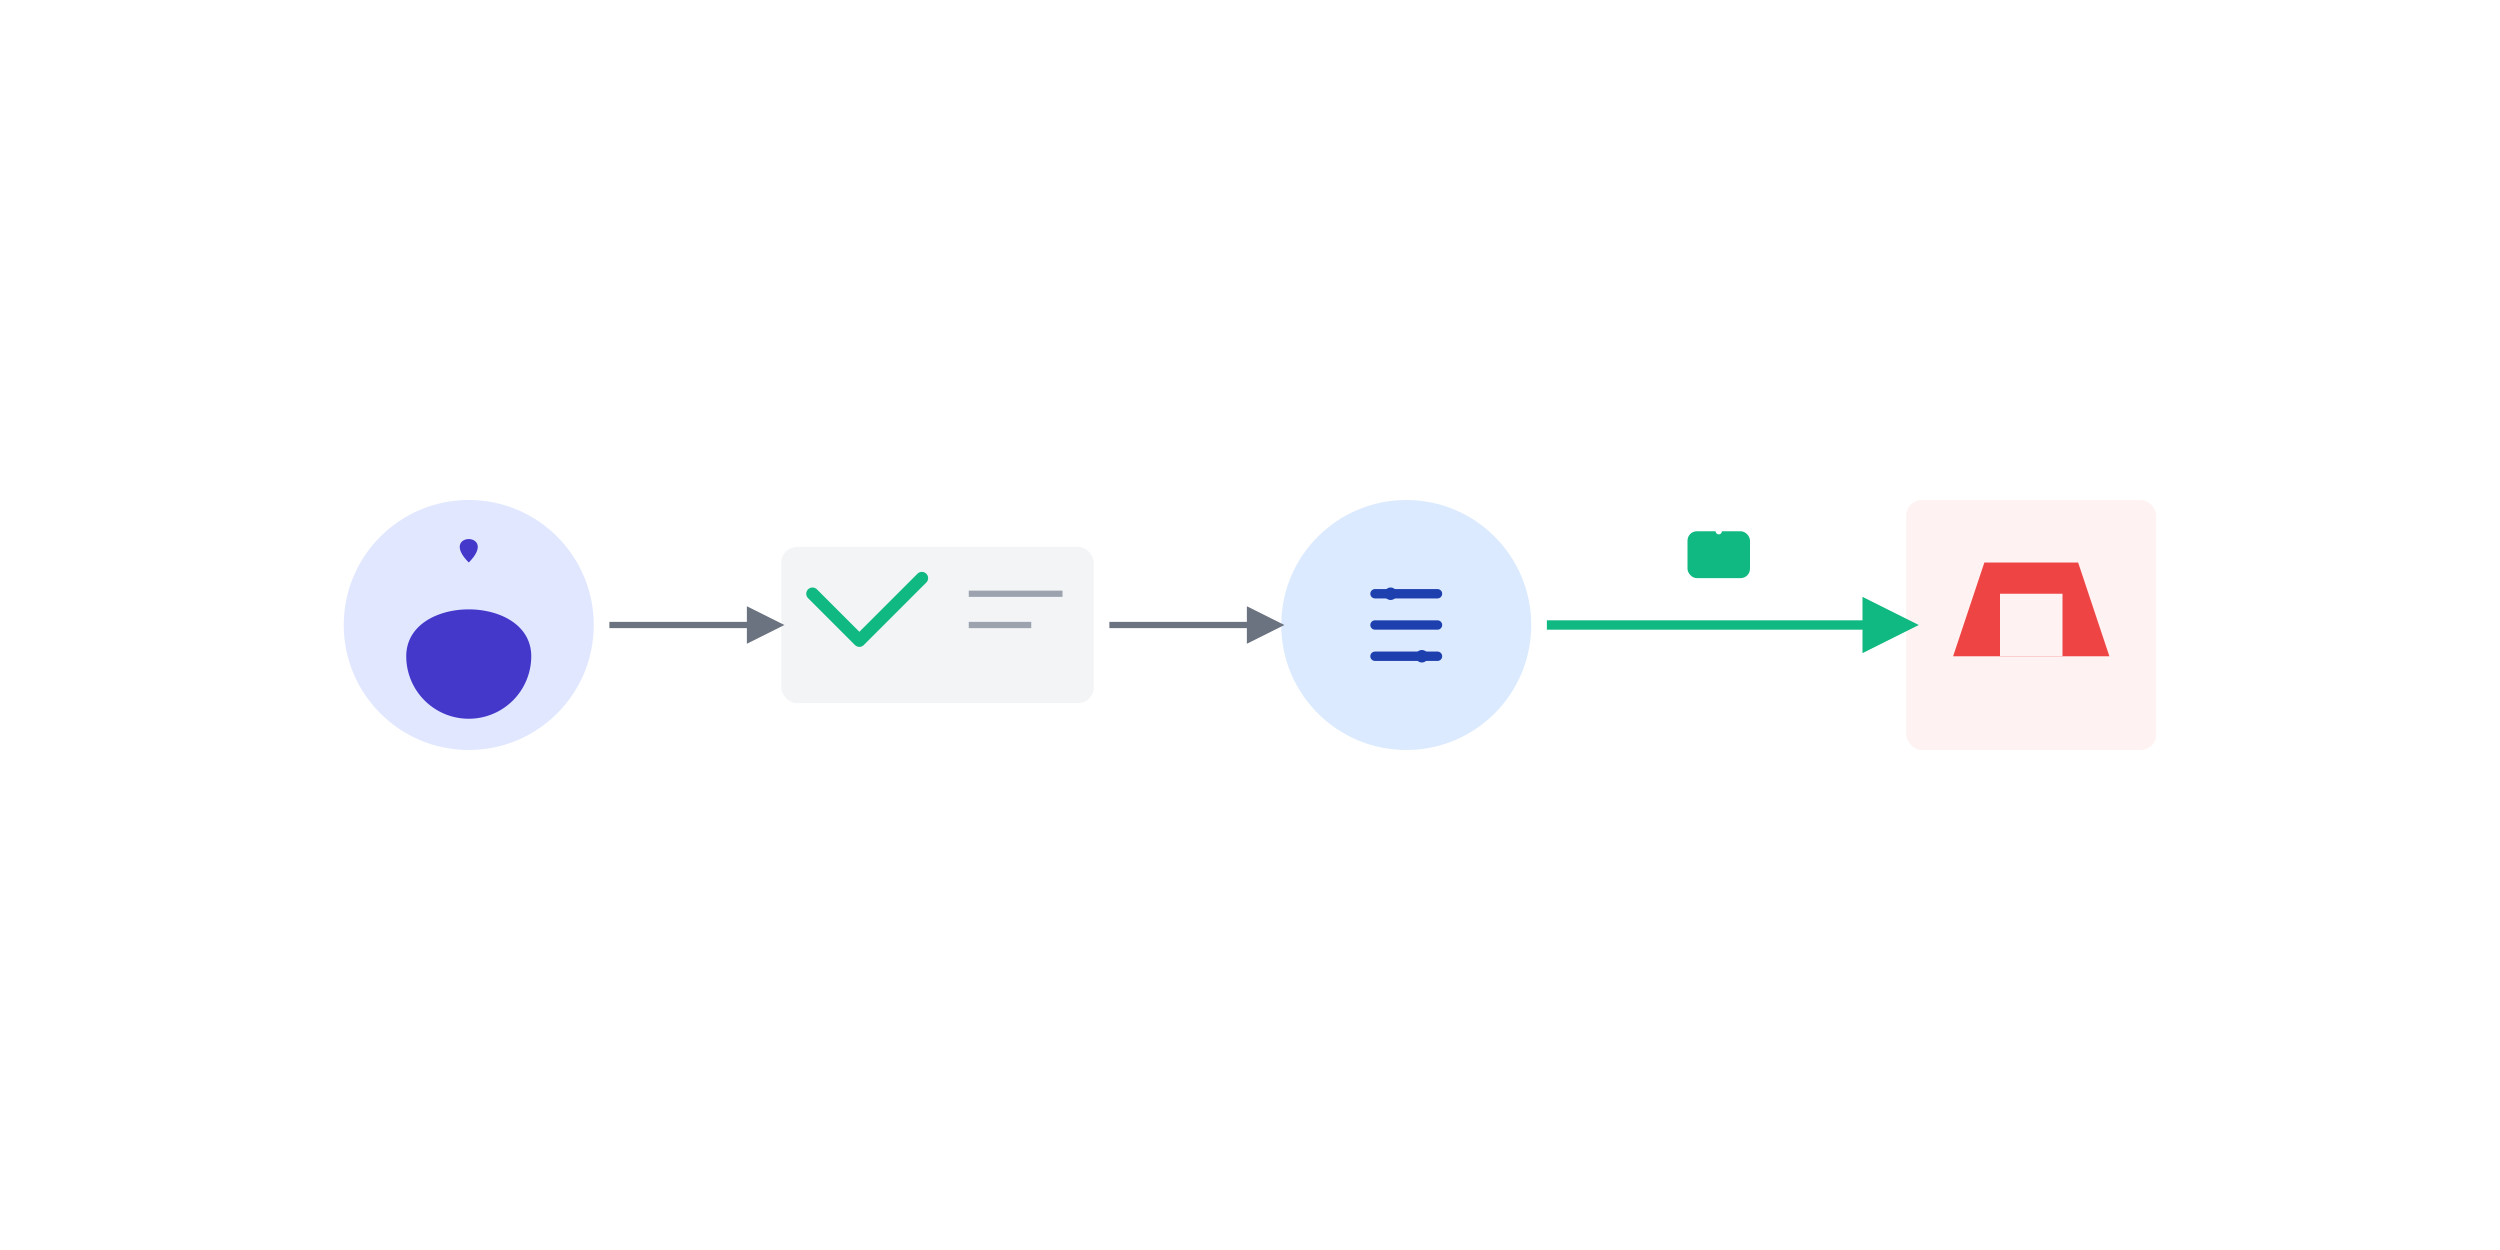 <svg width="800" height="400" viewBox="0 0 800 400" fill="none" xmlns="http://www.w3.org/2000/svg">
<rect width="800" height="400" fill="#FFFFFF"/>
<g>
    <!-- User -->
    <circle cx="150" cy="200" r="40" fill="#E0E7FF"/>
    <path d="M150 180 C140 170, 160 170, 150 180 Z" fill="#4338CA"/>
    <path d="M130 210 C130 190, 170 190, 170 210 A20 20 0 0 1 130 210 Z" fill="#4338CA"/>

    <!-- Mandate (Signed Document) -->
    <rect x="250" y="175" width="100" height="50" rx="5" fill="#F3F4F6"/>
    <path d="M260 190 L275 205 L295 185" stroke="#10B981" stroke-width="4" stroke-linecap="round" stroke-linejoin="round"/>
    <line x1="310" y1="190" x2="340" y2="190" stroke="#9CA3AF" stroke-width="2"/>
    <line x1="310" y1="200" x2="330" y2="200" stroke="#9CA3AF" stroke-width="2"/>

    <!-- AI Agent -->
    <circle cx="450" cy="200" r="40" fill="#DBEAFE"/>
    <path d="M440 190 H 460 M440 200 H 460 M440 210 H 460" stroke="#1E40AF" stroke-width="3" stroke-linecap="round"/>
    <circle cx="445" cy="190" r="2" fill="#1E40AF"/>
    <circle cx="455" cy="210" r="2" fill="#1E40AF"/>

    <!-- Merchant/Store -->
    <rect x="610" y="160" width="80" height="80" rx="5" fill="#FEF2F2"/>
    <path d="M625 210 L635 180 H 665 L 675 210 H 625 Z" fill="#EF4444"/>
    <rect x="640" y="190" width="20" height="20" fill="#FEF2F2"/>
    
    <!-- Arrows -->
    <path d="M195 200 L245 200" stroke="#6B7280" stroke-width="2" marker-end="url(#arrowhead)"/>
    <path d="M355 200 L405 200" stroke="#6B7280" stroke-width="2" marker-end="url(#arrowhead)"/>
    <path d="M495 200 L605 200" stroke="#10B981" stroke-width="3" marker-end="url(#arrowhead-secure)"/>
    
    <!-- Lock Icon -->
    <rect x="540" y="170" width="20" height="15" rx="3" fill="#10B981"/>
    <path d="M550 170 V 165 C550 160, 545 155, 540 155 H 540 C535 155, 530 160, 530 165 V 170" stroke="#FFFFFF" stroke-width="2" fill="none" stroke-linecap="round"/>
</g>
<defs>
    <marker id="arrowhead" viewBox="0 0 10 10" refX="5" refY="5" markerWidth="6" markerHeight="6" orient="auto-start-reverse">
      <path d="M 0 0 L 10 5 L 0 10 z" fill="#6B7280" />
    </marker>
    <marker id="arrowhead-secure" viewBox="0 0 10 10" refX="5" refY="5" markerWidth="6" markerHeight="6" orient="auto-start-reverse">
      <path d="M 0 0 L 10 5 L 0 10 z" fill="#10B981" />
    </marker>
</defs>
</svg>